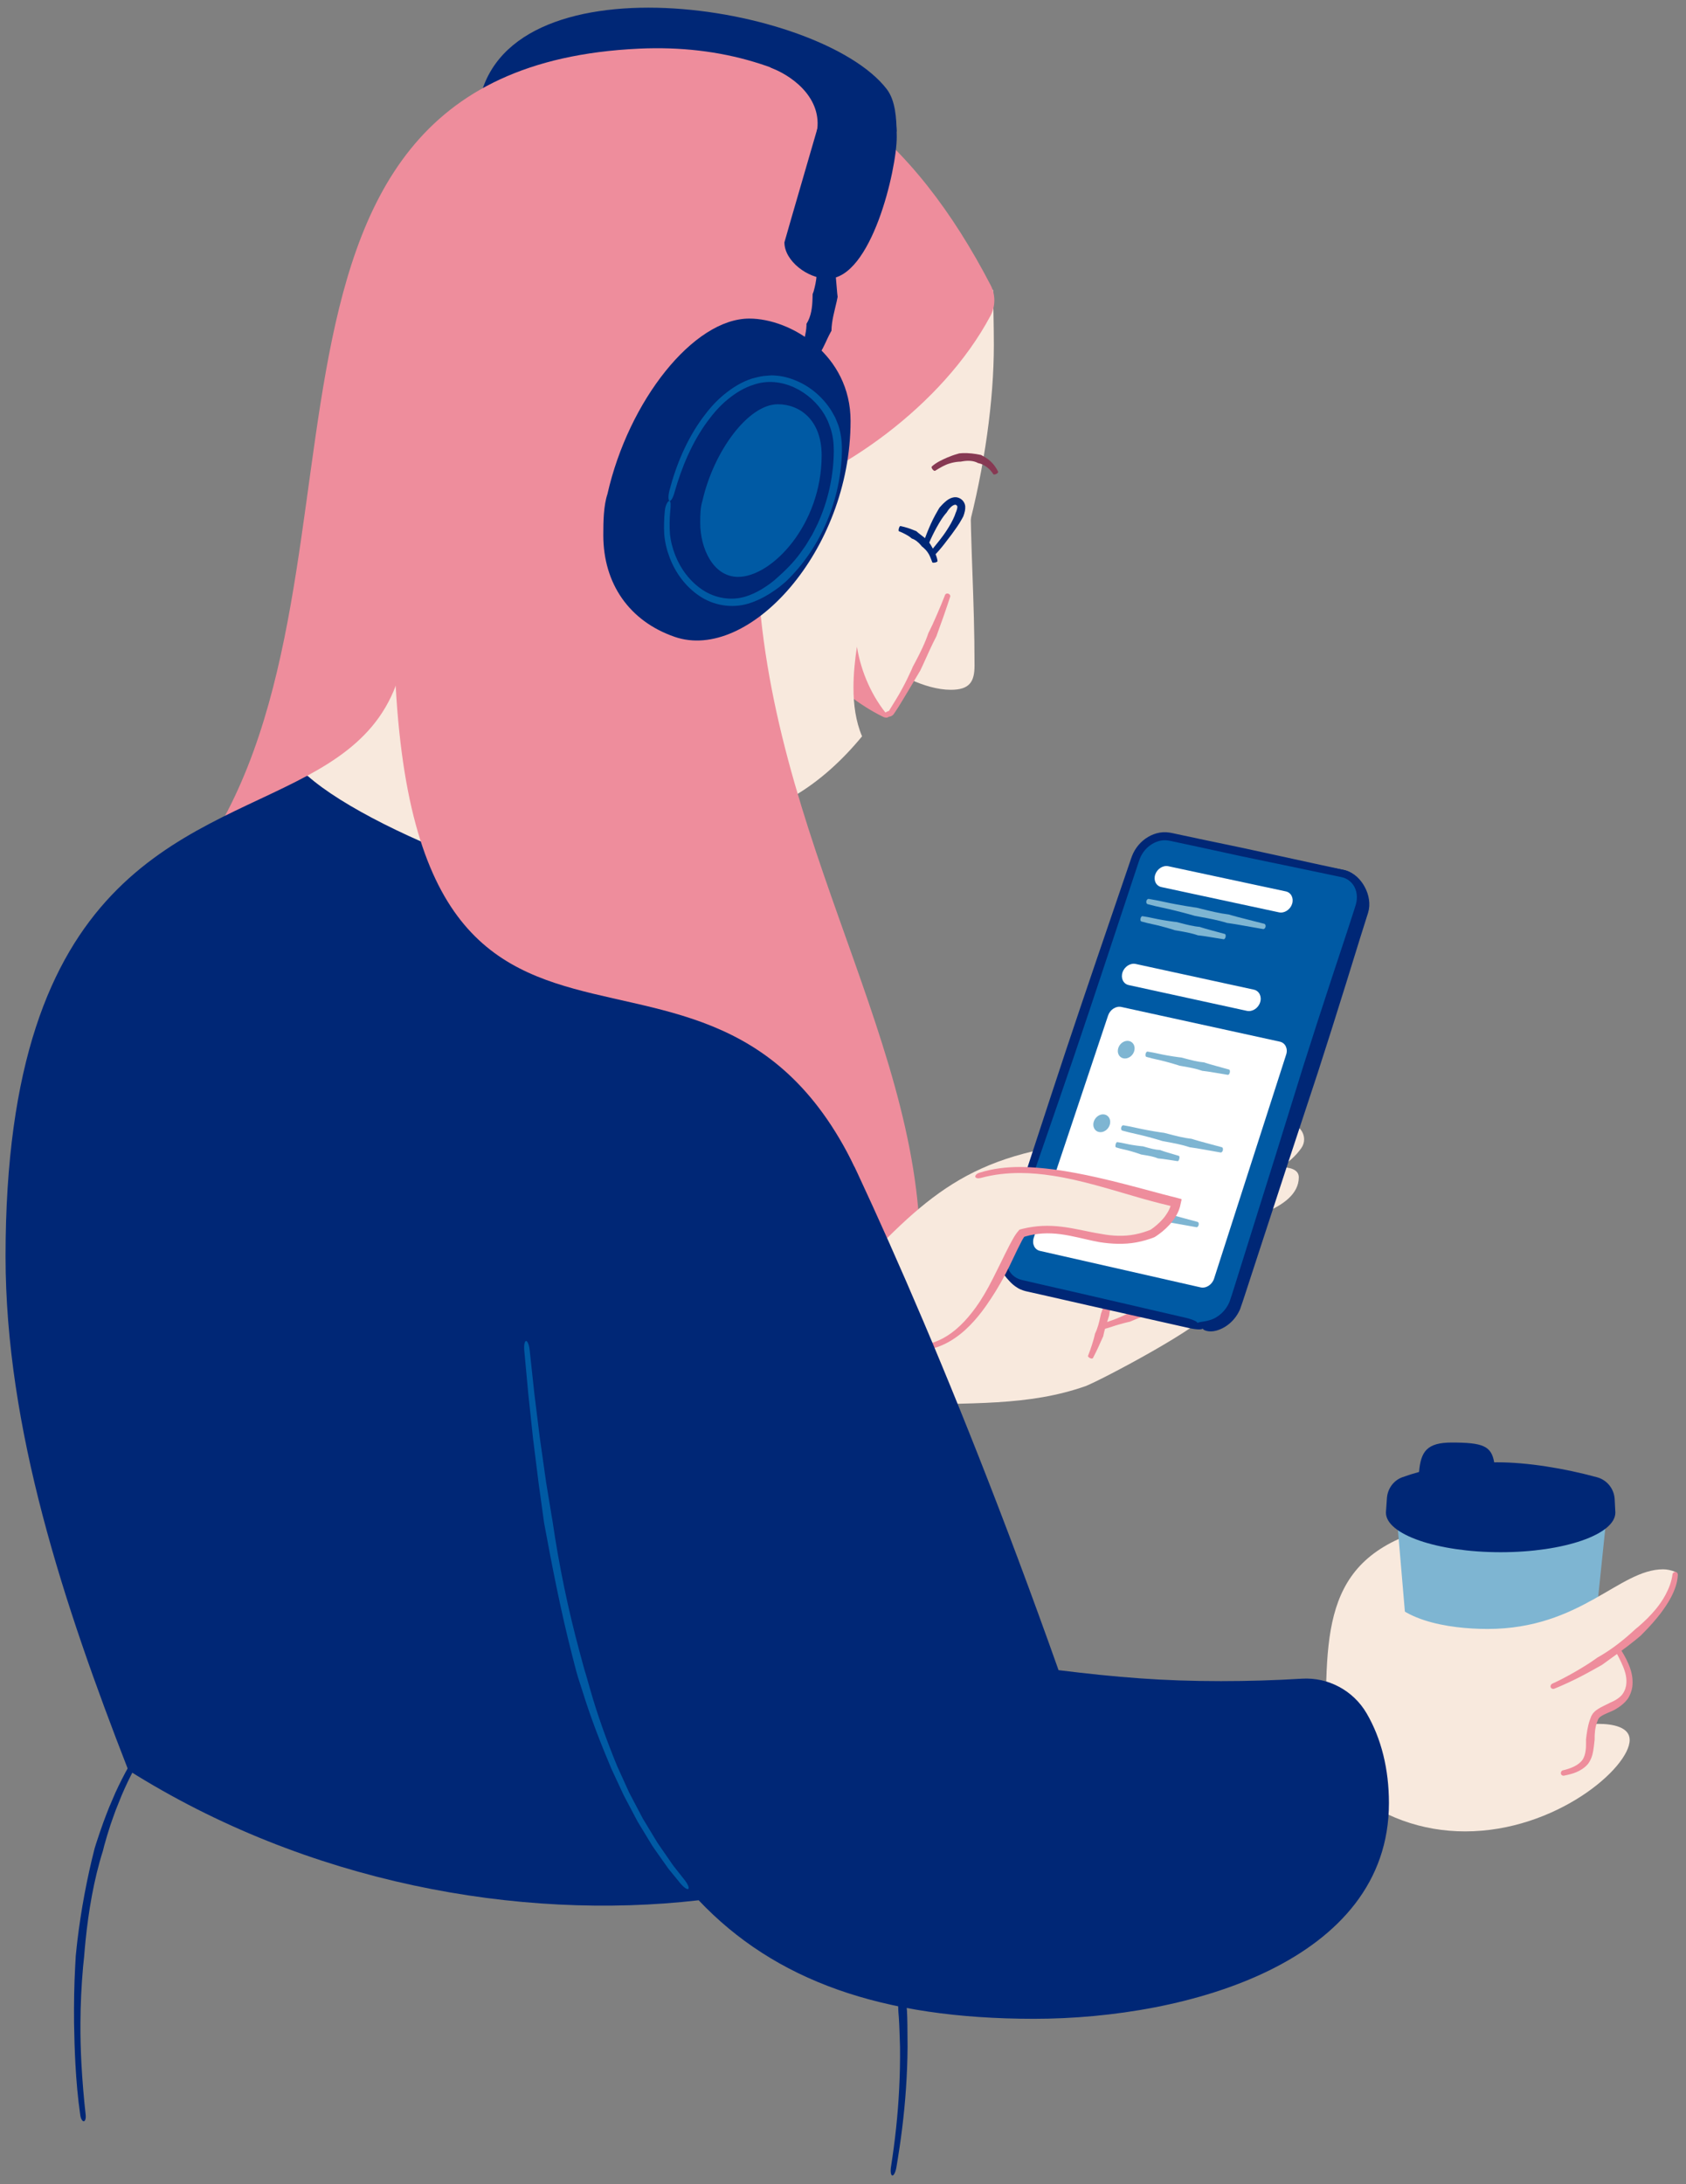 <?xml version="1.0" encoding="UTF-8"?>
<svg id="Layer_1" xmlns="http://www.w3.org/2000/svg" version="1.1" viewBox="0 0 315 408">
  <rect x="0" y="0" width="315" height="408" fill="#808080" stroke="none"/>
  <!-- Generator: Adobe Illustrator 29.2.1, SVG Export Plug-In . SVG Version: 2.1.0 Build 116)  -->
  <defs>
    <style>
      .st0 {
        fill: none;
      }

      .st1 {
        fill: #002776;
      }

      .st2 {
        fill: #7eb5d2;
      }

      .st3 {
        fill: #ee8d9c;
      }

      .st4 {
        fill: #873953;
      }

      .st5 {
        fill: #fff;
      }

      .st6 {
        fill: #005aa4;
      }

      .st7 {
        fill: #f8e9dd;
      }
    </style>
  </defs>
  <g>
    <line class="st0" x1="165.77" y1="406.24" x2="167.635" y2="406.567"/>
    <path class="st1" d="M167.943,377.026c.113,1.788.144,3.58.208,5.369.028,2.585-.023,5.173-.155,7.758-.24,4.895-.77,9.776-1.53,14.622-.139.859-.025,1.583.242,1.63s.603-.603.756-1.466c.839-4.893,1.468-9.832,1.804-14.796.178-2.577.275-5.161.295-7.747-.031-1.814-.004-3.629-.059-5.442l-.049-1.275c-.574-7.588-1.596-15.284-2.859-22.663l-.659-3.833-.503-2.469c-.891-4.521-1.823-9.029-2.59-13.576-.575-3.262-1.04-6.539-1.436-9.823-.427-4.101-.83-8.348-.895-12.555-.03-.854-.271-1.528-.539-1.529s-.474.679-.466,1.543c-.046,4.259.356,8.556.785,12.693.395,3.299.859,6.587,1.382,9.88.72,4.576,1.54,9.128,2.317,13.682l.399,2.4.715,3.847c1.364,7.327,2.49,14.967,2.74,22.53l.097,1.219Z"/>
  </g>
  <path class="st1" d="M167.521,24.575c-.053-2.303-.17-5.767-1.874-7.963-12.516-16.124-72.283-25.343-76.301,3.501"/>
  <g>
    <path class="st3" d="M166.033,133.857s-10.88-4.887-14.813-13.735c-3.932-8.848,11.994-5.997,11.994-5.997l2.819,19.732Z"/>
    <g>
      <line class="st0" x1="165.645" y1="134.72" x2="166.421" y2="132.993"/>
      <line class="st0" x1="165.096" y1="133.99" x2="166.97" y2="133.723"/>
      <path class="st3" d="M162.798,116.741l.525,3.141.721,4.538,1.357,8.593c.079.508.369.881.637.843.269-.039.431-.476.364-.986l-1.109-8.678-.572-4.508-.376-3.165-.08-.744-.36-2.114-.031-.182c-.053-.019-.122-.022-.182-.034l-.37-.059-.728-.104-.854-.094c-1.139-.115-2.284-.187-3.436-.2-1.152-.005-2.311.033-3.474.222-1.155.194-2.348.499-3.42,1.263-.743.513-1.342,1.398-1.513,2.336-.121.613-.043,1.201.059,1.751.32,1.526,1.073,2.713,1.775,3.92.384.586.748,1.185,1.193,1.724l.637.83.689.784c1.336,1.486,2.8,2.842,4.361,4.068,1.956,1.517,4.107,2.912,6.38,4.02.461.227.935.193,1.042-.052.108-.246-.148-.604-.585-.843-2.158-1.174-4.257-2.541-6.154-4.018-1.507-1.189-2.918-2.5-4.155-3.962l-.642-.763-.583-.805c-.408-.524-.728-1.103-1.07-1.666-.616-1.147-1.278-2.359-1.44-3.52-.05-.405-.071-.809.026-1.155.095-.571.385-1.063.89-1.44.715-.546,1.718-.868,2.749-1.053,1.037-.19,2.129-.242,3.221-.237,1.094.012,2.198.094,3.292.237l.817.118c.059.024.139.009.147.065-.025-.077.068.695.123,1.216l.128.713Z"/>
    </g>
  </g>
  <path class="st7" d="M181.303,87.09c0,1.248-.003,2.495-.003,3.743,0,11.287.774,21.057.774,33.505,0,2.988-.898,4.521-4.43,4.521-4.886,0-10.844-3.278-12.631-5.318l16.29-36.45Z"/>
  <path class="st7" d="M133.228,153.357c11.051-.615,20.335-6.713,27.834-15.805-1.183-2.782-1.605-5.919-1.605-9.107,0-2.566.274-5.165.645-7.637.77,4.739,2.82,9.408,5.932,13.048,12.854-19.148,19.649-49.017,19.649-69.344,0-3.447-.091-6.898-.152-10.357-46.009-8.848-78.258,60.572-52.303,99.201Z"/>
  <g>
    <line class="st0" x1="165.976" y1="132.676" x2="164.678" y2="133.697"/>
    <line class="st0" x1="178.083" y1="111.224" x2="176.299" y2="110.591"/>
    <path class="st3" d="M175.075,118.508l.487-1.358.705-1.956c.436-1.238.851-2.481,1.259-3.725.073-.221-.084-.473-.341-.563-.256-.091-.528.008-.612.222-.473,1.218-.975,2.426-1.496,3.624l-.822,1.86-.619,1.285-.156.297c-.635,1.894-1.538,3.724-2.458,5.461l-.483.9-.26.611c-.507,1.101-1.024,2.2-1.606,3.268-.402.776-.848,1.528-1.3,2.275-.285.464-.576.935-.868,1.409l-.404.662c-.03.052-.115.095-.198.082-.042.012-.256.108-.486.253-.227.133-.224.555.179.705.453.163,1,.031,1.33-.358.24-.324.339-.495.512-.751.315-.47.609-.95.898-1.422.456-.756.913-1.512,1.371-2.272l1.888-3.185.334-.559.448-.946c.836-1.812,1.644-3.705,2.59-5.506l.105-.312Z"/>
  </g>
  <path class="st3" d="M141.559,93.466c-.122,2.097-.186,4.449-.186,7.113,0,52.411,30.544,91.589,30.544,133.275,0,7.546-1.755,15.824-5.377,22.728-27.607-59.289-81.218-101.342-132.274-92.375C75.187,113.918,36.028,12.976,119.367,9.09c31.252-1.457,51.591,16.99,65.713,44.172.93,1.789.929,3.936-.019,5.716-8.968,16.851-28.405,30.426-43.502,34.489Z"/>
  <path class="st7" d="M247.76,322.737c-.024-.481-.038-1.164-.038-2.004,0-19.441.707-32.375,24.923-36.474.675,24.124-11.417,38.674-24.885,38.477Z"/>
  <polygon class="st2" points="295.472 328.341 264.801 328.341 260.934 282.922 300.191 282.922 295.472 328.341"/>
  <path class="st7" d="M251.389,333.775c6.604,5.724,14.42,8.344,22.353,8.344,16.918,0,30.735-11.868,30.735-17.092,0-2.373-3.074-2.997-5.876-2.997-.366,0-.727.011-1.076.029.108-.394.246-.793.426-1.195.935-2.092,6.502-1.739,6.502-6.736,0-2.001-1.118-4.103-2.252-6.031,5.762-4.2,10.685-9.411,10.814-14.334,0-.027.001-.054.001-.081,0-.014,0-.028,0-.041l.015.006c-.754-.307-1.535-.487-2.314-.487-8.184,0-15.364,11.14-32.78,11.14-7.235,0-17.706-1.56-19.986-8.434l-6.563,37.909Z"/>
  <g>
    <line class="st0" x1="313.963" y1="293.665" x2="312.071" y2="293.616"/>
    <line class="st0" x1="289.361" y1="314.326" x2="290.087" y2="316.075"/>
    <path class="st3" d="M298.092,309.901c-.49.347-.989.683-1.494,1.006-.734.461-1.474.913-2.225,1.346-1.422.821-2.871,1.599-4.362,2.275-.264.12-.387.427-.284.678s.406.363.683.252c1.564-.631,3.09-1.344,4.593-2.103.78-.395,1.55-.809,2.315-1.233l1.609-.899.379-.209c2.079-1.53,4.246-3.013,6.23-4.63.348-.274.68-.569,1.02-.853l.604-.618c1.112-1.124,2.162-2.311,3.133-3.575.682-.92,1.332-1.871,1.879-2.893.67-1.272,1.239-2.718,1.304-4.242.013-.311-.196-.558-.464-.562s-.506.204-.538.47c-.16,1.328-.672,2.626-1.3,3.81-.509.945-1.124,1.843-1.818,2.685-.965,1.174-2.063,2.241-3.217,3.241l-.621.512c-.32.29-.631.59-.961.871-1.848,1.644-3.92,3.198-6.134,4.432l-.332.24Z"/>
  </g>
  <g>
    <line class="st0" x1="303.018" y1="307.618" x2="301.386" y2="308.578"/>
    <line class="st0" x1="291.452" y1="330.384" x2="291.793" y2="332.247"/>
    <path class="st3" d="M296.322,325.315c-.005.553.006,1.099-.061,1.598-.083.731-.271,1.386-.658,1.922-.782.993-2.194,1.557-3.615,1.88-.251.063-.412.339-.364.607s.303.438.577.382c1.515-.294,3.179-.739,4.413-2.098.6-.734.898-1.643,1.043-2.482.114-.598.16-1.167.225-1.722l.048-.388c-.019-1.148.079-2.254.439-3.271l.144-.376c.046-.134.098-.254.146-.302.039-.07.085-.144.172-.21.07-.07.14-.143.249-.205.376-.271.889-.492,1.412-.718.36-.159.738-.312,1.117-.497.237-.129.473-.28.707-.433.646-.418,1.274-.936,1.764-1.599.475-.679.758-1.465.886-2.252.143-1.122.007-2.268-.333-3.291-.407-1.289-1.055-2.49-1.757-3.603-.144-.226-.446-.292-.677-.156-.231.136-.316.427-.194.659.594,1.146,1.198,2.292,1.556,3.445.3.92.394,1.852.231,2.761-.127.616-.376,1.177-.753,1.646-.395.458-.911.819-1.485,1.126-.206.102-.413.204-.637.293-.333.182-.692.346-1.058.527-.52.258-1.077.513-1.64.94-.141.093-.278.226-.411.368-.139.125-.258.291-.363.479-.126.192-.182.345-.232.489l-.168.448c-.426,1.205-.584,2.472-.727,3.654l.004.381Z"/>
  </g>
  <g>
    <path class="st7" d="M150.168,277.361l16.094-14.888c15.429-.414,25.884.199,36.554-3.531,3.028-1.18,22.62-11.524,23.546-14.328,4.3-13.015-15.776-19.894-15.776-19.894l22.175-4.211c4.746-1.106,8.225-2.986,10.365-6.032,1.489-2.121-.385-4.986-2.933-4.513-8.483,1.575-20.113,1.859-34.947,3.211-24.684,2.25-32.278,10.384-47.308,26.176l-19.136,11.899,11.367,26.111Z"/>
    <g>
      <g>
        <line class="st0" x1="208.74" y1="239.833" x2="206.887" y2="239.445"/>
        <line class="st0" x1="202.784" y1="253.303" x2="204.499" y2="254.105"/>
        <path class="st3" d="M204.541,249.335c-.06.261-.118.522-.191.779-.113.367-.215.74-.337,1.104-.219.696-.462,1.384-.734,2.06-.047.12.122.313.368.428.246.115.491.113.551-.006.346-.67.686-1.346,1.002-2.033.17-.355.319-.717.48-1.077l.342-.755.087-.175c.214-1.145.595-2.252.94-3.335l.175-.563.051-.381c.114-.691.218-1.382.349-2.067.083-.495.192-.983.296-1.472.131-.61.263-1.24.338-1.873.016-.129-.186-.275-.448-.33s-.499,0-.536.123c-.186.61-.321,1.238-.455,1.844-.106.484-.217.967-.354,1.445-.18.667-.397,1.324-.623,1.976l-.133.339-.122.57c-.233,1.084-.502,2.206-1.011,3.221l-.034.18Z"/>
      </g>
      <g>
        <line class="st0" x1="205.531" y1="246.98" x2="206.118" y2="248.78"/>
        <line class="st0" x1="218.235" y1="244.247" x2="217.464" y2="242.517"/>
        <path class="st3" d="M214.563,245.605c.211-.115.421-.23.635-.334l.926-.458,1.741-.886c.103-.052.092-.303-.019-.551-.111-.248-.284-.414-.391-.375-.604.229-1.215.44-1.829.644l-.956.315c-.224.072-.453.131-.682.191l-.163.037c-.857.51-1.822.812-2.756,1.094l-.485.147-.294.154c-.546.258-1.095.511-1.657.732-.401.167-.812.309-1.223.448-.512.174-1.043.352-1.552.577-.103.046-.117.289-.034.544.083.255.236.437.347.412.546-.12,1.083-.295,1.6-.467.413-.137.826-.276,1.25-.391.583-.174,1.177-.318,1.771-.467l.317-.067.477-.2c.908-.387,1.841-.797,2.835-1.015l.142-.084Z"/>
      </g>
    </g>
    <path class="st7" d="M224.51,229.086c6.217-.472,18.148-2.934,18.148-9.153,0-1.446-1.588-1.915-3.63-1.915-3.11,0-7.272,1.09-8.472,1.477l-6.046,9.591Z"/>
    <g>
      <g>
        <path class="st1" d="M224.725,248.166l-33.02-7.537c-2.685-.613-5.098-4.28-4.094-7.267l25.498-71.971c.952-2.831,3.843-4.669,6.463-4.11l31.468,5.95c2.65.565,4.794,4.255,3.879,7.115l-23.52,73.473c-.966,3.019-3.956,4.967-6.673,4.347Z"/>
        <g>
          <line class="st0" x1="224.514" y1="249.089" x2="224.936" y2="247.243"/>
          <line class="st0" x1="224.936" y1="247.243" x2="224.514" y2="249.089"/>
          <path class="st1" d="M238.706,161.669c2.827.522,5.679,1.049,8.547,1.578l2.153.4c.689.145,1.526.238,2.006.446,1.123.466,2.053,1.549,2.568,2.748.259.604.419,1.25.446,1.888.009.32-.014.633-.063.942l-.113.449-.168.523-1.362,4.198c-.924,2.793-1.846,5.584-2.765,8.364-1.994,6.054-3.758,11.513-5.401,16.697l-2.686,8.653c-.823,2.651-1.645,5.302-2.466,7.949l-3.593,11.46-3.401,10.849c-.572,1.783-1.125,3.67-1.713,5.367-.671,1.604-2.052,2.945-3.716,3.416-1.161.359-2.176.292-2.255.574-.031.122.209.321.672.445.459.139,1.145.15,1.854-.045,2.021-.56,3.634-2.118,4.441-4.006.67-1.882,1.204-3.643,1.813-5.47l3.552-10.869,3.688-11.288,2.611-7.91c.946-2.867,1.892-5.735,2.845-8.625,1.664-5.146,3.398-10.615,5.31-16.767.861-2.781,1.727-5.577,2.595-8.379l1.325-4.198.167-.529.152-.62.076-.628.004-.625c-.04-.83-.243-1.632-.562-2.375-.646-1.47-1.727-2.811-3.319-3.499-.882-.343-1.527-.365-2.261-.534l-2.15-.414c-2.862-.554-5.71-1.105-8.533-1.652l-5.869-1.136c-2.733-.506-5.481-1.014-8.233-1.524l-4.128-.779-1.032-.196c-.387-.076-.794-.121-1.201-.118-.811.011-1.604.201-2.328.518-1.449.637-2.637,1.768-3.376,3.147-.185.345-.334.709-.465,1.067l-.353.984-.705,1.965c-.941,2.617-1.877,5.22-2.806,7.802-4.002,11.122-8.139,22.618-12.067,34.002l-4.394,12.712c-1.157,3.351-2.315,6.702-3.473,10.056l-.872,2.515-.437,1.258-.219.629c-.071.222-.133.487-.194.729-.341,2.019.436,3.984,1.68,5.437.459.522.995.982,1.605,1.347.581.371,1.379.602,1.962.709l3.738.844,7.473,1.7c6.219,1.399,12.647,2.846,18.995,4.274,1.292.283,2.359.294,2.418.033.06-.261-.908-.708-2.195-1.013-6.351-1.47-12.784-2.959-19.004-4.399-2.484-.569-4.969-1.138-7.456-1.708l-3.732-.861c-.323-.069-.621-.146-.865-.227-.257-.098-.513-.211-.752-.365-.483-.296-.923-.685-1.304-1.126-1.04-1.234-1.642-2.919-1.343-4.435.057-.188.086-.352.159-.56l.227-.627.453-1.255.908-2.509,3.644-10.032c1.522-4.193,3.044-8.386,4.558-12.556,4.125-11.342,8.146-22.878,12.037-34.036.904-2.589,1.815-5.201,2.73-7.825l.689-1.97.345-.986c.108-.298.22-.581.363-.853.568-1.085,1.511-1.99,2.623-2.484.555-.247,1.149-.39,1.738-.401.294-.003.585.028.882.083l1.031.194,4.118.781c2.74.529,5.474,1.057,8.19,1.581l5.934,1.095Z"/>
        </g>
      </g>
      <path class="st6" d="M223.745,247.186l-33.02-7.537c-2.685-.613-4.045-3.535-3.041-6.522l24.445-72.715c.952-2.831,3.843-4.669,6.463-4.11l32.203,6.867c2.65.565,4.059,3.338,3.144,6.197l-23.52,73.473c-.966,3.019-3.956,4.967-6.673,4.347Z"/>
      <g>
        <path class="st5" d="M239.115,194.591l-29.609-6.481c-1.001-.219-2.108.49-2.474,1.584l-13.889,41.523c-.377,1.128.139,2.229,1.153,2.459l30.015,6.817c1.025.233,2.153-.501,2.519-1.638l13.473-41.867c.355-1.103-.177-2.176-1.188-2.397Z"/>
        <path class="st5" d="M210.872,184.018l22.093,4.82c1.007.22,2.112-.491,2.468-1.587.355-1.095-.172-2.159-1.178-2.378l-22.067-4.799c-.998-.217-2.102.488-2.466,1.576s.15,2.149,1.15,2.367Z"/>
        <path class="st5" d="M216.983,165.711l21.971,4.721c1.002.215,2.099-.488,2.45-1.569s-.176-2.13-1.177-2.344l-21.945-4.7c-.993-.213-2.088.485-2.448,1.559s.154,2.119,1.148,2.333Z"/>
      </g>
      <g>
        <line class="st0" x1="214.374" y1="167.415" x2="213.975" y2="169.266"/>
        <line class="st0" x1="236.245" y1="174.063" x2="236.644" y2="172.213"/>
        <path class="st2" d="M229.563,172.455c.416.06.832.119,1.245.191l1.789.312c1.129.195,2.258.391,3.385.598.2.037.407-.158.465-.423s-.054-.517-.251-.566c-1.118-.277-2.234-.565-3.35-.854l-1.739-.447c-.407-.105-.81-.222-1.214-.339l-.283-.087c-1.754-.213-3.499-.647-5.186-1.066l-.877-.216-.582-.079c-1.06-.168-2.119-.336-3.175-.537-.76-.135-1.515-.296-2.27-.457-.942-.201-1.915-.409-2.888-.561-.198-.031-.399.158-.456.42-.057.262.051.51.244.564.951.262,1.926.474,2.868.679.752.164,1.505.327,2.255.518,1.045.251,2.083.536,3.122.82l.544.163.896.167c1.71.313,3.479.637,5.174,1.167l.285.035Z"/>
      </g>
      <g>
        <line class="st0" x1="213.289" y1="170.662" x2="212.889" y2="172.513"/>
        <line class="st0" x1="228.781" y1="175.946" x2="229.181" y2="174.095"/>
        <path class="st2" d="M224.023,174.749c.299.034.597.069.893.116l1.281.203c.809.127,1.617.254,2.423.392.143.024.305-.18.363-.445s-.009-.507-.149-.544c-.795-.208-1.589-.427-2.382-.646l-1.236-.34c-.289-.08-.576-.171-.862-.263l-.2-.07c-1.261-.108-2.503-.434-3.704-.749l-.625-.162-.418-.044c-.76-.104-1.52-.207-2.275-.344-.544-.088-1.083-.203-1.622-.318-.672-.143-1.367-.291-2.065-.385-.142-.019-.3.179-.356.441-.057.262.007.501.144.542.675.203,1.371.356,2.043.503.537.117,1.074.235,1.607.379.744.187,1.482.407,2.219.627l.386.129.641.112c1.223.209,2.489.425,3.689.849l.205.018Z"/>
      </g>
      <path class="st2" d="M211.891,196.412c-.297.894-1.199,1.473-2.015,1.293s-1.235-1.05-.938-1.943,1.199-1.471,2.013-1.292,1.236,1.048.939,1.942Z"/>
      <g>
        <line class="st0" x1="214.235" y1="195.959" x2="213.827" y2="197.808"/>
        <line class="st0" x1="229.567" y1="201.274" x2="229.974" y2="199.425"/>
        <path class="st2" d="M224.855,200.067c.296.035.592.07.885.118l1.269.205c.801.128,1.602.257,2.401.397.142.025.304-.179.362-.444s-.006-.507-.145-.544c-.788-.209-1.573-.43-2.359-.652l-1.224-.343c-.286-.08-.57-.172-.853-.265l-.198-.07c-1.25-.111-2.48-.439-3.669-.756l-.618-.163-.414-.045c-.753-.105-1.506-.21-2.254-.349-.539-.089-1.073-.206-1.606-.322-.666-.145-1.354-.294-2.045-.389-.14-.019-.298.178-.356.44s.004.501.139.542c.668.205,1.357.358,2.023.507.532.119,1.063.237,1.592.383.737.189,1.467.41,2.197.631l.382.129.635.114c1.212.211,2.466.43,3.654.856l.203.018Z"/>
      </g>
      <path class="st2" d="M207.327,210.162c-.3.903-1.207,1.487-2.026,1.304s-1.239-1.062-.939-1.964,1.207-1.484,2.025-1.302c.818.182,1.239,1.06.94,1.963Z"/>
      <g>
        <line class="st0" x1="209.681" y1="209.716" x2="209.27" y2="211.565"/>
        <line class="st0" x1="228.266" y1="215.794" x2="228.677" y2="213.946"/>
        <path class="st2" d="M222.572,214.358c.356.049.712.098,1.065.16l1.529.266c.965.167,1.93.334,2.892.512.171.031.357-.167.416-.432.059-.265-.028-.512-.196-.556-.952-.248-1.902-.508-2.852-.767l-1.48-.403c-.346-.094-.689-.2-1.033-.307l-.24-.08c-1.502-.17-2.988-.558-4.426-.934l-.748-.193-.498-.064c-.906-.141-1.812-.282-2.714-.457-.65-.115-1.294-.258-1.938-.399-.803-.177-1.634-.36-2.466-.488-.169-.026-.35.166-.408.428s.025.506.189.554c.809.238,1.64.425,2.444.606.642.144,1.284.289,1.923.46.891.225,1.774.482,2.657.739l.463.148.766.144c1.46.27,2.971.549,4.412,1.034l.244.028Z"/>
      </g>
      <g>
        <line class="st0" x1="208.633" y1="212.882" x2="208.221" y2="214.73"/>
        <line class="st0" x1="220.129" y1="217.388" x2="220.542" y2="215.54"/>
        <path class="st2" d="M216.573,216.425c.226.02.451.041.674.073l.964.141c.609.088,1.217.176,1.823.275.108.018.243-.192.302-.457.059-.265.023-.501-.082-.531-.594-.169-1.186-.349-1.778-.529l-.922-.279c-.216-.065-.428-.143-.641-.22l-.149-.06c-.955-.048-1.882-.313-2.779-.569l-.466-.131-.316-.024c-.573-.067-1.146-.135-1.713-.235-.41-.062-.813-.151-1.217-.24-.504-.11-1.024-.225-1.551-.284-.107-.012-.239.191-.297.452-.058.262-.024.495.078.529.502.17,1.023.288,1.527.402.402.091.804.183,1.203.301.556.151,1.105.334,1.654.517l.286.109.482.081c.92.15,1.872.305,2.761.668l.155.008Z"/>
      </g>
      <path class="st2" d="M202.717,224.047c-.303.912-1.215,1.5-2.038,1.315-.822-.185-1.243-1.075-.939-1.985s1.215-1.498,2.036-1.313,1.243,1.073.941,1.984Z"/>
      <g>
        <line class="st0" x1="205.083" y1="223.609" x2="204.667" y2="225.456"/>
        <line class="st0" x1="223.742" y1="229.751" x2="224.158" y2="227.904"/>
        <path class="st2" d="M218.025,228.295c.358.05.715.101,1.069.164l1.535.271c.969.17,1.938.341,2.904.522.172.032.358-.166.418-.43.06-.265-.027-.512-.196-.557-.956-.251-1.91-.514-2.864-.777l-1.487-.408c-.348-.095-.692-.203-1.037-.311l-.241-.081c-1.508-.175-3.001-.569-4.444-.949l-.75-.196-.5-.066c-.91-.144-1.82-.289-2.725-.467-.653-.117-1.299-.262-1.946-.406-.807-.18-1.641-.365-2.476-.496-.17-.027-.351.165-.41.427-.059.261.025.506.189.554.812.24,1.647.431,2.454.614.644.147,1.289.293,1.93.467.894.228,1.781.488,2.668.749l.464.15.769.146c1.467.275,2.984.559,4.43,1.05l.245.029Z"/>
      </g>
      <g>
        <line class="st0" x1="223.534" y1="248.109" x2="223.956" y2="246.263"/>
        <line class="st0" x1="223.956" y1="246.263" x2="223.534" y2="248.109"/>
        <path class="st1" d="M237.82,161.175c2.804.585,5.633,1.176,8.477,1.769,1.422.299,2.847.599,4.275.899,1.242.228,2.241,1.107,2.678,2.279.215.584.294,1.224.244,1.861-.041.638-.25,1.24-.486,1.969l-1.358,4.183c-.92,2.783-1.84,5.564-2.755,8.334-1.988,6.033-3.745,11.472-5.382,16.638l-2.677,8.623c-.819,2.642-1.639,5.283-2.457,7.92l-3.58,11.419-3.389,10.811c-.571,1.775-1.118,3.661-1.709,5.345-.674,1.595-2.054,2.927-3.712,3.394-1.157.356-2.169.29-2.247.572-.031.123.209.32.67.445.457.139,1.14.15,1.848-.043,2.015-.554,3.625-2.103,4.438-3.979.675-1.877,1.201-3.63,1.81-5.451l3.539-10.83,3.675-11.247,2.602-7.882c.943-2.857,1.885-5.714,2.835-8.594,1.658-5.128,3.386-10.577,5.291-16.707.858-2.771,1.721-5.558,2.585-8.349l1.321-4.183c.211-.661.488-1.461.538-2.289.062-.821-.042-1.666-.333-2.455-.563-1.584-2.046-2.87-3.696-3.165-1.426-.308-2.849-.616-4.268-.923-2.838-.618-5.663-1.233-8.463-1.843l-5.821-1.268c-2.711-.567-5.436-1.137-8.166-1.708l-4.094-.871c-.688-.13-1.32-.333-2.18-.385-.81-.038-1.613.108-2.351.389-1.479.564-2.709,1.643-3.505,2.981-.408.666-.662,1.441-.87,2.064l-.671,1.969c-.895,2.622-1.786,5.231-2.669,7.818-3.808,11.145-7.745,22.665-11.474,34.072l-4.173,12.737c-1.099,3.358-2.198,6.715-3.298,10.076l-1.658,5.041c-.656,1.728-.679,3.953.484,5.627.406.596.951,1.106,1.584,1.463.625.37,1.379.535,1.963.66l3.725.841,7.447,1.694c6.197,1.394,12.602,2.835,18.928,4.259,1.287.282,2.351.292,2.41.031.06-.261-.904-.707-2.187-1.011-6.329-1.465-12.739-2.949-18.936-4.384-2.476-.567-4.951-1.134-7.43-1.701l-3.719-.858c-.657-.145-1.157-.267-1.635-.553-.472-.275-.875-.663-1.178-1.124-.436-.634-.647-1.416-.693-2.2-.04-.806.128-1.555.42-2.375l1.727-5.029,3.469-10.053c1.449-4.202,2.898-8.404,4.339-12.583,3.927-11.366,7.747-22.925,11.444-34.104.858-2.594,1.724-5.211,2.594-7.84l.655-1.974c.227-.693.406-1.25.722-1.777.613-1.055,1.592-1.917,2.719-2.352.562-.218,1.158-.326,1.742-.302.536.017,1.25.213,1.93.347l4.084.873c2.718.591,5.429,1.18,8.123,1.765l5.886,1.229Z"/>
      </g>
    </g>
    <g>
      <path class="st7" d="M182.225,219.855c2.625-.918,5.445-1.292,8.371-1.292,9.626,0,20.402,4.045,29.157,6.064-.535,3.466-4.434,5.799-4.434,5.799-2.208.874-4.209,1.186-6.1,1.186-4.692,0-8.705-1.918-13.511-1.918-1.504,0-3.085.188-4.79.681-2.486,2.652-7.503,20.466-18.822,21.392"/>
      <g>
        <line class="st0" x1="181.912" y1="218.962" x2="182.538" y2="220.749"/>
        <line class="st0" x1="172.019" y1="250.823" x2="172.173" y2="252.71"/>
        <path class="st3" d="M203.451,230.084c-2.205-.45-4.516-.975-6.921-1.072-1.199-.055-2.414.002-3.611.175-.599.086-1.193.201-1.781.342l-.3.077c-.121.035-.248.06-.364.103-.15.179-.356.41-.463.55-.199.264-.37.525-.533.784-1.308,2.265-2.197,4.3-3.171,6.198-.521,1.058-1.047,2.11-1.606,3.143-.517.946-1.061,1.875-1.648,2.773-.855,1.29-1.789,2.524-2.837,3.643-1.966,2.112-4.428,3.846-7.259,4.344-.496.07-.878.356-.86.627.018.271.474.437,1.029.37,3.141-.478,5.888-2.315,8.04-4.498,1.13-1.141,2.134-2.39,3.053-3.689.639-.915,1.252-1.844,1.836-2.79.631-1.031,1.227-2.079,1.792-3.151,1.004-1.892,1.909-4.023,3.04-6.181.128-.24.26-.466.396-.672.092-.125.017-.108.256-.172.531-.154,1.07-.278,1.615-.373,1.091-.188,2.204-.254,3.318-.202,2.233.091,4.439.639,6.659,1.15.773.172,1.549.346,2.343.486,2.214.342,4.566.459,6.846.033.569-.104,1.131-.236,1.685-.394.277-.079.551-.165.823-.256l.406-.141c.153-.062.215-.068.481-.19.601-.37.994-.673,1.463-1.053.448-.365.868-.767,1.264-1.192.431-.453.815-.968,1.165-1.513.167-.28.333-.562.465-.869.07-.151.144-.299.195-.461l.115-.334c.053-.137.083-.27.111-.402l.181-.814.091-.409c-.034-.097-.235-.092-.345-.142-.263-.075-.521-.153-.803-.218l-.715-.176-1.713-.442c-2.287-.604-4.588-1.248-6.895-1.83-1.714-.444-3.438-.868-5.173-1.26-2.743-.619-5.512-1.158-8.322-1.534-2.02-.251-4.054-.441-6.103-.448-2.549-.011-5.223.273-7.729,1.084-.511.163-.832.522-.742.771.092.255.541.325,1.031.192,2.42-.667,4.976-.937,7.451-.921,1.978.009,3.96.197,5.934.5,2.746.419,5.458,1.066,8.151,1.795,1.689.458,3.371.948,5.047,1.441,2.277.677,4.58,1.342,6.902,1.934l1.745.428c.21.049.105.023.149.032l.036.005c.036-.003.008.036.013.056l-.003.016-.027.085c-.032.122-.09.238-.141.355-.094.238-.223.465-.35.693-.273.447-.578.886-.941,1.286-.636.735-1.499,1.467-2.25,1.964.02-.005-.18.073-.281.113l-.369.137c-.248.088-.497.171-.748.248-.502.153-1.012.281-1.528.38-2.065.408-4.203.302-6.292-.09-.764-.117-1.532-.27-2.304-.425Z"/>
      </g>
    </g>
  </g>
  <g>
    <line class="st0" x1="14.734" y1="396.421" x2="16.604" y2="396.123"/>
    <line class="st0" x1="29.023" y1="324.86" x2="27.482" y2="323.76"/>
    <path class="st1" d="M19.464,344.809c.365-1.311.746-2.62,1.177-3.909.331-.924.635-1.859.988-2.775l1.097-2.733c1.454-3.422,3.212-6.715,5.277-9.804.362-.55.465-1.123.244-1.281-.22-.159-.7.156-1.08.711-2.175,3.122-4.053,6.455-5.63,9.92l-1.169,2.726c-.375.914-.706,1.846-1.061,2.769-.472,1.304-.916,2.618-1.344,3.937l-.288.932c-1.441,5.636-2.521,11.469-3.21,17.159-.104.987-.228,1.972-.315,2.96l-.106,1.927c-.19,3.525-.243,7.052-.207,10.588.041,2.539.112,5.077.25,7.612.176,3.162.447,6.427.919,9.632.098.652.4,1.136.666,1.093.264-.043.406-.578.332-1.224-.356-3.189-.622-6.437-.793-9.579-.133-2.51-.2-5.024-.184-7.549.016-3.508.187-7.013.494-10.502l.189-1.835c.069-.987.176-1.971.262-2.957.572-5.623,1.534-11.431,3.267-16.915l.226-.901Z"/>
  </g>
  <g>
    <line class="st0" x1="199.403" y1="313.582" x2="197.612" y2="314.196"/>
    <line class="st0" x1="198.972" y1="313.064" x2="198.043" y2="314.714"/>
    <path class="st1" d="M207.007,328.212c-.034-1.078-.109-2.157-.268-3.23-.219-1.549-.641-3.085-1.292-4.525-1.216-2.75-3.38-5.005-5.89-6.522-.451-.267-.921-.279-1.052-.041-.131.238.096.636.512.897,2.354,1.506,4.261,3.656,5.285,6.214.542,1.321.879,2.726,1.036,4.159.116,1.006.13,2.025.106,3.042l-.038.717c.023,3.794-.821,7.661-1.684,11.393l1.459.142c-.015-.537-.029-1.058-.043-1.578-.041-.762-.078-1.526-.147-2.286l-.204-1.47c-.394-2.684-.966-5.329-1.624-7.952-.487-1.881-1.005-3.75-1.562-5.606-.698-2.314-1.482-4.684-2.328-6.994-.172-.47-.514-.769-.767-.682-.254.087-.335.531-.185,1.007.74,2.345,1.517,4.708,2.206,7.007.549,1.836,1.058,3.683,1.484,5.557.6,2.6,1.047,5.231,1.315,7.871l.105,1.393c.086.744.138,1.491.197,2.237.026.503.052,1.009.079,1.53l.299,5.791,1.159-5.648c.774-3.773,1.589-7.687,1.857-11.686l-.014-.735Z"/>
  </g>
  <path class="st1" d="M130.532,354.984c14.216,15.019,34.227,22.145,62.666,22.145,28.918,0,66.3-10.743,66.3-40.292,0-6.348-1.418-12.058-4.169-16.773-2.492-4.269-7.173-6.771-12.108-6.472-5.047.307-10.082.456-15.11.456-10.926,0-19.455-.708-30.339-2.051-20.49-57.777-38.831-96.696-50.142-118.459-7.137-13.731-18.429-24.858-32.296-31.726-18.303-9.066-37.636-16.857-57.871-16.857-.045,0-.09,0-.135,0C35.084,156.942,1.037,162.462,1.037,234.685c0,32.179,10.839,64.966,22.937,96.007,33.414,21.068,72.959,28.158,106.558,24.292Z"/>
  <g>
    <line class="st0" x1="127.891" y1="353.481" x2="129.32" y2="352.239"/>
    <line class="st0" x1="99.228" y1="250.42" x2="97.343" y2="250.592"/>
    <path class="st6" d="M103.003,282.817c-.323-1.964-.645-3.928-.967-5.889l-1.208-8.531-.998-8.098-.872-8.113c-.101-.96-.409-1.704-.679-1.68-.27.025-.416.812-.328,1.774l.759,8.186.87,8.179,1.057,8.479.823,5.94.19,1.394c1.519,8.248,3.159,16.662,5.229,24.699.374,1.388.687,2.792,1.11,4.167l.856,2.664c1.512,4.889,3.371,9.667,5.368,14.398l2.335,5.019,2.588,4.897c.598.985,1.201,1.979,1.808,2.977l.913,1.501c.32.492.671.966,1.006,1.45l2.042,2.892c.749.914,1.497,1.827,2.243,2.738.611.738,1.256,1.176,1.458.999.202-.177-.1-.9-.683-1.641-.72-.913-1.442-1.828-2.164-2.744l-1.99-2.878c-.328-.481-.673-.949-.986-1.438l-.898-1.487c-.598-.989-1.193-1.971-1.783-2.946l-2.542-4.836c-.753-1.661-1.508-3.323-2.264-4.99-1.927-4.707-3.668-9.495-5.056-14.394l-.737-2.578c-.443-1.369-.771-2.773-1.163-4.158-2.159-7.942-3.903-16.306-5.107-24.615l-.233-1.337Z"/>
  </g>
  <path class="st7" d="M129.297,166.479c-.737.816-1.843,1.401-3.252,1.78-13.627,3.667-55.693-11.87-68.614-23.359,10.736-5.805,18.696-13.148,18.696-30.301,0-3.066-.123-9.231-.123-9.322l53.293,61.202Z"/>
  <path class="st3" d="M73.917,99.509c-5.505,127.171,56.35,57.672,85.757,118.509-7.49-38.954-70.552-119.164-85.757-118.509Z"/>
  <path class="st1" d="M279.16,273.174c.216-.002.432-.003.647-.003,5.439,0,12.39,1.097,18.594,2.799,1.864.511,3.176,2.178,3.274,4.108l.126,2.483c0,4.09-9.596,7.406-21.433,7.406s-21.433-3.316-21.433-7.406l.189-2.709c.122-1.743,1.227-3.29,2.868-3.889,1.013-.369,2.06-.698,3.131-.987.331-3.805,1.445-5.499,6.113-5.499,5.832,0,7.405.652,7.924,3.697Z"/>
  <g>
    <line class="st0" x1="173.132" y1="103.178" x2="174.518" y2="104.468"/>
    <line class="st0" x1="172.054" y1="101.359" x2="173.835" y2="102.001"/>
    <path class="st1" d="M175.372,95.085c-.23.382-.443.766-.65,1.147-.299.551-.574,1.109-.829,1.673-.481,1.069-.911,2.149-1.292,3.253-.067.198.095.432.351.523.256.091.52.018.596-.166.434-1.045.942-2.07,1.488-3.059.284-.513.584-1.016.9-1.501.221-.341.465-.662.714-.97.058-.073.123-.137.185-.205.211-.349.451-.688.718-.951.258-.286.564-.47.778-.521.182-.077.366.036.471.173.044.069.068.136.067.223-.013.099-.024.267-.073.427-.058.23-.158.476-.263.724l-.181.51c-.386.931-.913,1.853-1.493,2.735-.409.641-.87,1.251-1.338,1.854-.597.741-1.214,1.507-1.825,2.265-.124.153-.062.422.134.605s.465.214.611.071c.715-.706,1.363-1.482,1.969-2.25.475-.622.949-1.243,1.426-1.869.644-.888,1.295-1.773,1.849-2.779l.293-.54c.114-.319.226-.64.296-1.004.052-.261.079-.535.063-.871-.03-.35-.178-.71-.403-.989-.227-.28-.521-.483-.849-.604-.327-.133-.723-.133-1.046-.054-.646.159-1.104.502-1.474.836-.391.335-.71.694-1.029,1.05-.053.088-.113.173-.161.262Z"/>
  </g>
  <g>
    <line class="st0" x1="173.793" y1="105.288" x2="175.64" y2="104.873"/>
    <line class="st0" x1="168.19" y1="97.794" x2="167.685" y2="99.619"/>
    <path class="st1" d="M171.043,99.165l-.541-.212c-.26-.096-.513-.207-.777-.284-.493-.166-.996-.291-1.496-.401-.089-.021-.221.184-.293.446s-.067.495.01.526c.444.167.875.367,1.283.598.217.11.418.249.625.372.142.092.272.203.404.309l.089.079c.684.221,1.238.712,1.682,1.227.083.085.154.179.226.271l.188.138c.321.275.619.583.864.932.179.249.327.518.448.8.156.349.283.72.432,1.088.031.073.27.085.531.027s.458-.176.445-.268c-.054-.452-.2-.894-.378-1.301-.138-.329-.306-.641-.463-.964-.239-.436-.485-.875-.773-1.291l-.146-.225c-.103-.099-.204-.199-.315-.288-.619-.532-1.302-.979-1.918-1.536l-.128-.042Z"/>
  </g>
  <g>
    <line class="st0" x1="173.635" y1="86.939" x2="174.815" y2="88.42"/>
    <line class="st0" x1="185.292" y1="88.969" x2="186.981" y2="88.113"/>
    <path class="st4" d="M182.895,86.544c.214.05.424.119.624.208.287.132.562.294.821.482.492.354.912.823,1.249,1.359.059.094.311.066.554-.055s.391-.313.332-.433c-.328-.666-.757-1.309-1.319-1.843-.29-.278-.61-.528-.952-.746-.241-.15-.485-.299-.74-.429-.059-.033-.118-.068-.178-.095-1.175-.248-2.335-.389-3.466-.34-.196.007-.389.026-.584.042l-.365.107c-.667.181-1.305.424-1.93.687-.446.195-.886.399-1.317.623-.536.281-1.072.618-1.532,1.038-.094.086-.032.324.136.533.168.209.376.327.472.268.478-.293.959-.59,1.447-.842.39-.199.791-.382,1.213-.508.58-.191,1.185-.3,1.782-.348l.316-.008.495-.084c.937-.147,1.975-.111,2.794.355.051.006.098.019.147.029Z"/>
  </g>
  <g>
    <g>
      <path class="st1" d="M113.485,92.311c3.943-17.437,16.081-32.799,26.51-32.799,7.768,0,18.919,6.781,18.919,19.125,0,24.336-19.09,45.11-32.876,40.328-8.472-2.939-13.322-9.932-13.322-19.007,0-2.529.048-5.484.769-7.646Z"/>
      <path class="st6" d="M131.231,93.59c2.097-9.274,8.553-18.071,14.099-18.071,4.131,0,8.18,2.979,8.18,9.544,0,12.943-9.292,22.703-15.603,22.703-4.647,0-7.085-5.282-7.085-10.109,0-1.345.025-2.917.409-4.067Z"/>
      <g>
        <line class="st0" x1="124.179" y1="93.372" x2="126.026" y2="93.789"/>
        <line class="st0" x1="126.001" y1="93.88" x2="124.205" y2="93.281"/>
        <path class="st6" d="M144.618,108.447c-1.593,1.27-3.345,2.369-5.245,2.968-2.7.868-5.795.36-8.18-1.265-2.27-1.53-4.028-3.848-5.04-6.443-.513-1.294-.862-2.659-.988-4.04-.098-1.362-.068-2.856.065-4.226.099-.979.12-1.764-.133-1.863-.254-.102-.751.678-.871,1.743-.091.746-.131,1.488-.15,2.224-.028.73-.017,1.465.026,2.232.119,1.509.479,2.984,1.016,4.388,1.065,2.805,2.917,5.363,5.455,7.092,2.614,1.826,6.092,2.445,9.2,1.511,2.155-.643,4.072-1.786,5.82-3.101l1.185-.983c6.651-6.324,10.367-15.501,10.52-24.469.017-1.576-.148-3.21-.657-4.743-.173-.493-.394-.969-.591-1.452-.253-.457-.488-.924-.764-1.365-1.54-2.407-3.769-4.35-6.38-5.474-1.301-.565-2.694-.949-4.139-1.032-.728-.079-1.43.062-2.144.097-.704.095-1.397.286-2.084.459-1.956.619-3.699,1.714-5.243,2.984-1.561,1.267-2.876,2.788-4.046,4.388-2.933,4.005-4.937,8.776-6.194,13.623-.238.993-.212,1.823.05,1.88.262.057.669-.658.922-1.621,1.338-4.722,3.309-9.383,6.146-13.239,1.127-1.532,2.384-2.984,3.858-4.164,1.458-1.188,3.088-2.183,4.875-2.721,5.014-1.691,10.564,1.277,13.148,5.634.217.393.412.798.615,1.197.155.421.328.834.47,1.257.468,1.37.641,2.808.642,4.278-.02,4.288-.901,8.649-2.6,12.696-.398,1.023-.945,1.982-1.425,2.968-.587.927-1.083,1.915-1.758,2.782-1.223,1.824-2.734,3.43-4.34,4.869l-1.042.93Z"/>
      </g>
    </g>
    <g>
      <line class="st0" x1="156.674" y1="45.55" x2="151.075" y2="46.508"/>
      <line class="st0" x1="148.011" y1="66.548" x2="153.186" y2="68.891"/>
      <path class="st1" d="M150.678,60.779c-.016.397-.053.792-.12,1.178-.104.556-.213,1.115-.344,1.671-.234,1.056-.51,2.113-.859,3.148-.06.183.517.614,1.259.95.741.337,1.414.463,1.515.282.57-1.014,1.137-2.041,1.669-3.096.28-.546.539-1.105.796-1.667.175-.397.392-.781.591-1.176l.158-.273c.031-1.879.561-3.639.964-5.418.073-.307.129-.617.19-.926l-.074-.621c-.095-1.116-.191-2.231-.287-3.349-.09-.795-.125-1.586-.187-2.378-.078-.986-.203-2.006-.529-2.971-.067-.197-.765-.241-1.557-.104-.792.137-1.419.394-1.422.582-.02.935.081,1.852.14,2.746.047.713.072,1.429-.01,2.145-.082.995-.292,1.98-.559,2.942l-.186.501c-.005.278-.004.557-.021.835-.049,1.589-.221,3.282-1.131,4.723l.003.274Z"/>
    </g>
    <path class="st1" d="M154.923,16.424c-.031.119-8.368,28.734-8.368,28.853,0,3.436,4.321,6.784,8.106,6.784,8.143,0,12.881-20.387,12.881-26.478,0-2.397-.319-4.385-1.124-5.572-1.722-2.538-8.792-2.864-11.495-3.588Z"/>
  </g>
  <path class="st1" d="M152.477,25.289c1.594-6.432-3.941-10.801-8.054-12.472s14.692,3.361,14.692,3.361"/>
</svg>